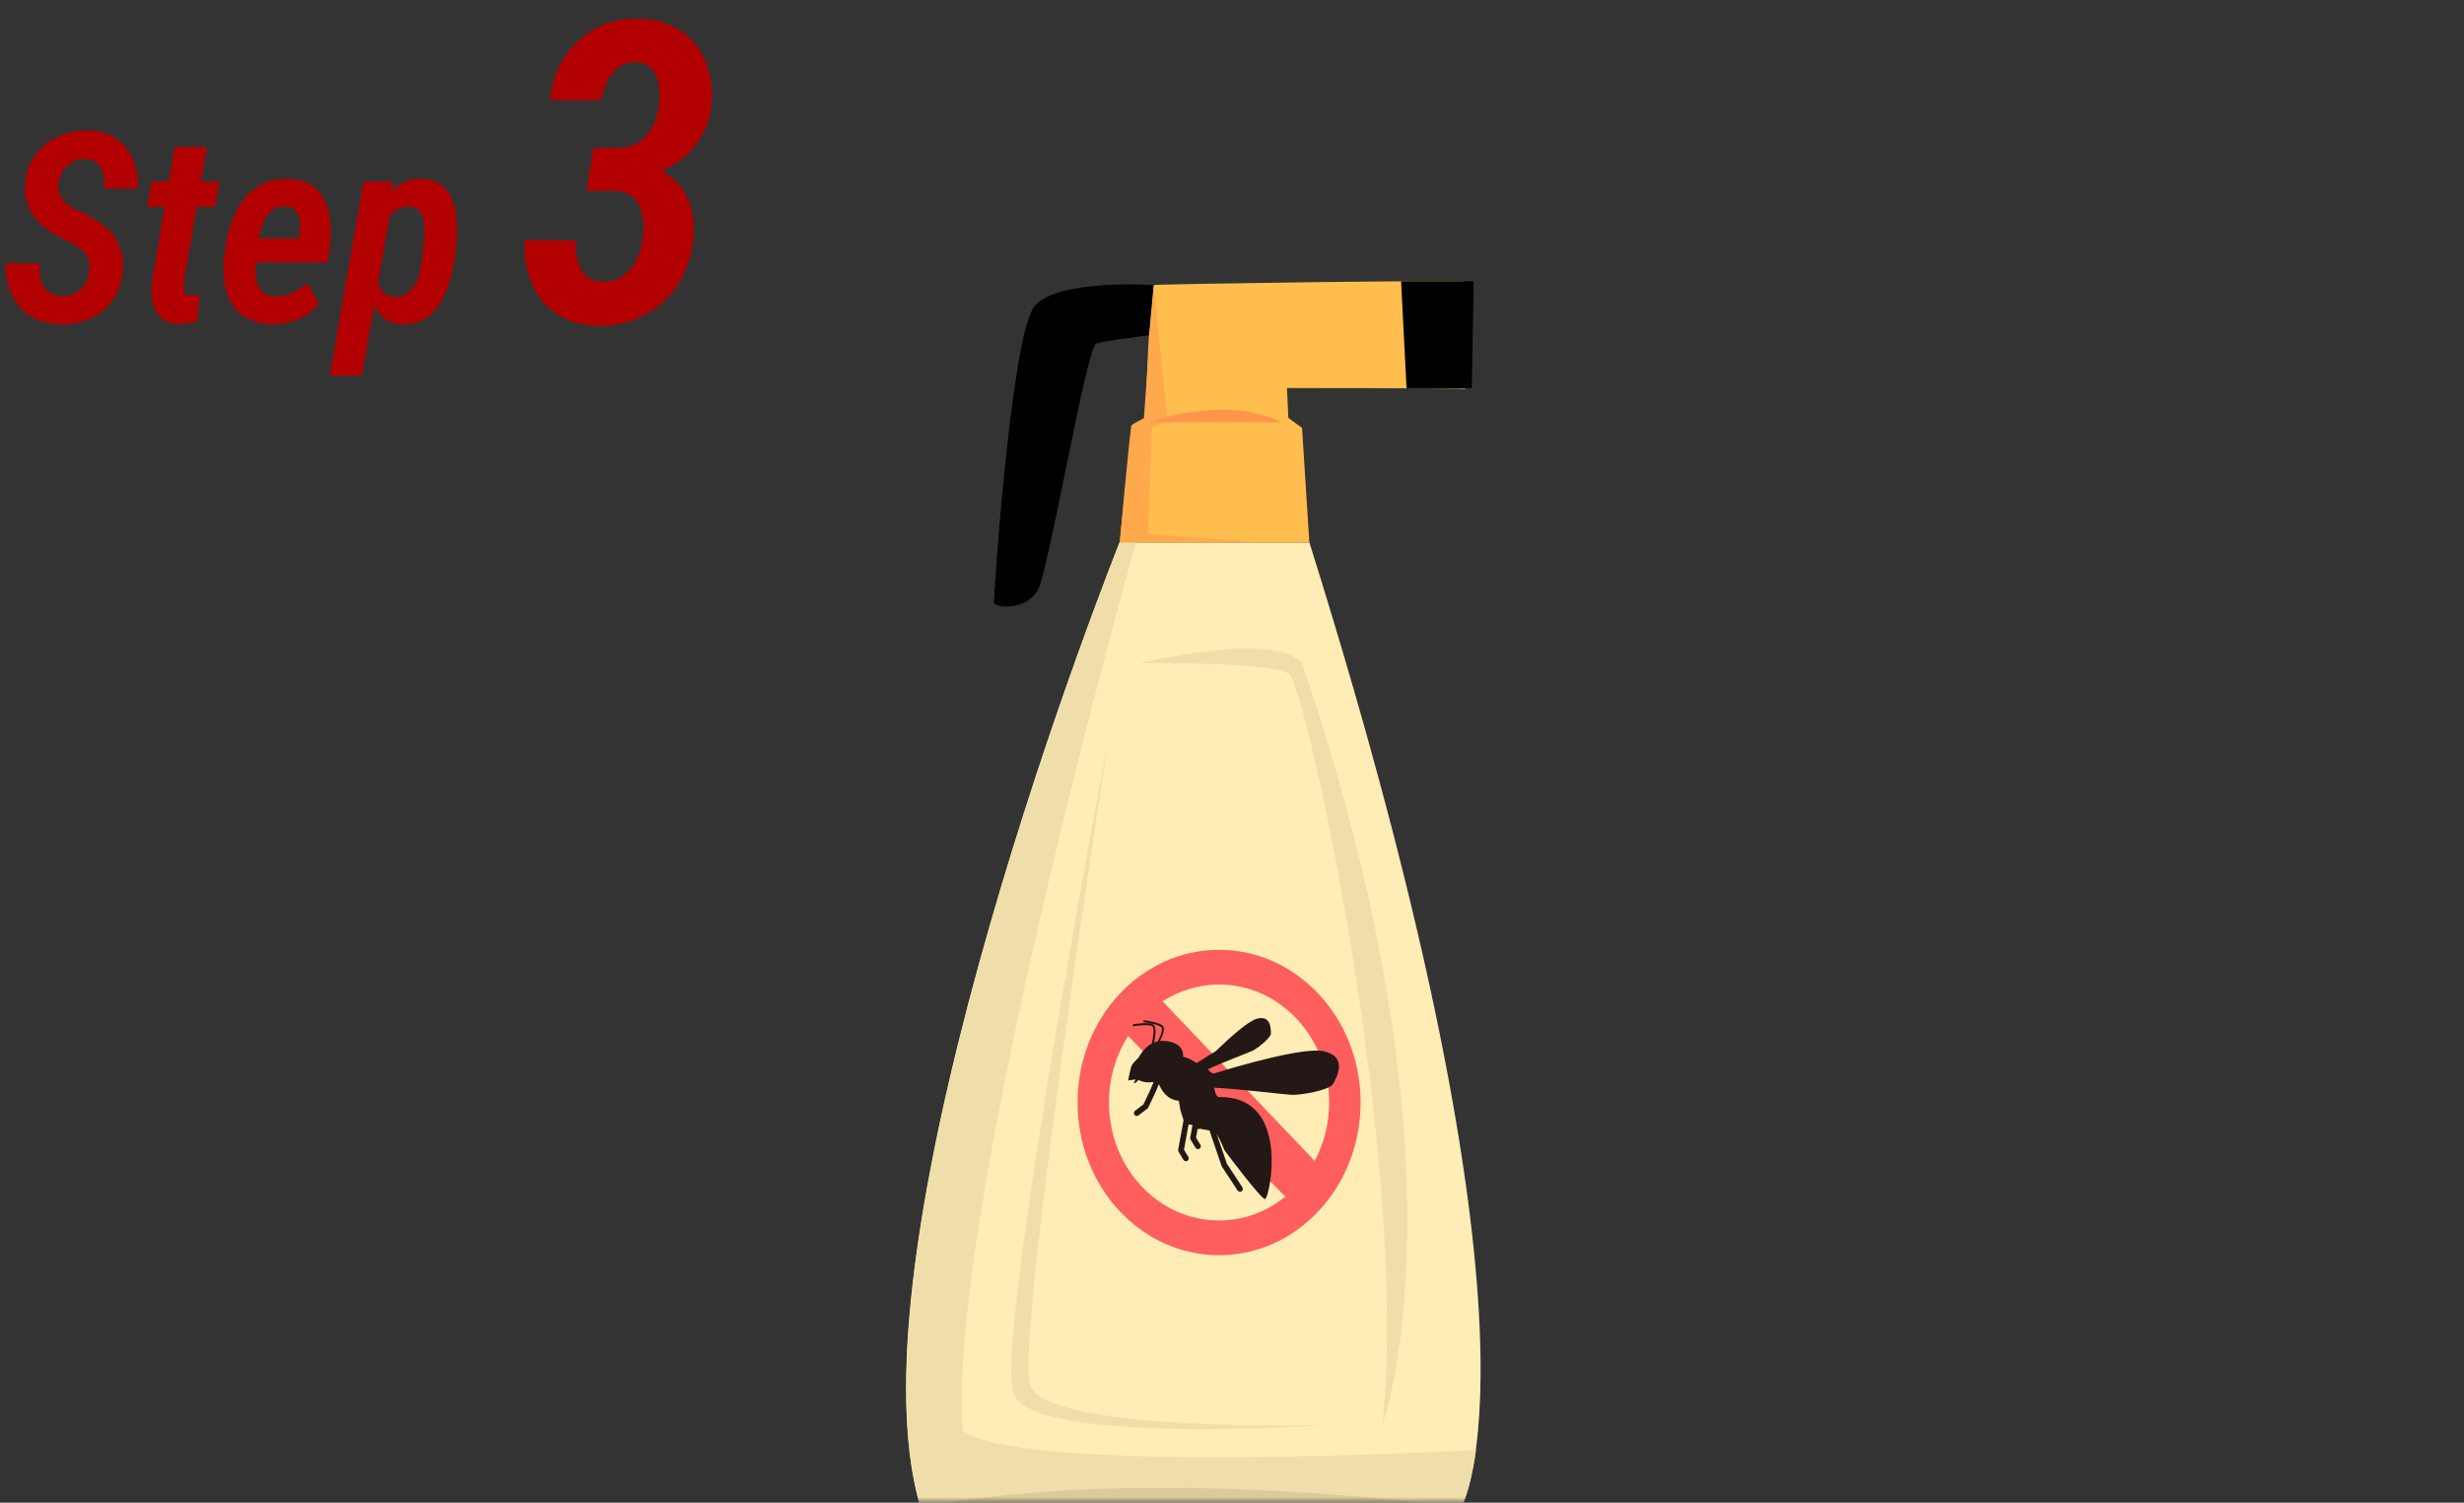 <svg width="223" height="136" viewBox="0 0 223 136" fill="none" xmlns="http://www.w3.org/2000/svg">
<rect x="0" y="0" width="223" height="136" fill="#333333" stroke="none"/>
<mask id="mask0_235_69" style="mask-type:alpha" maskUnits="userSpaceOnUse" x="0" y="0" width="223" height="136">
<rect width="223" height="136" fill="#D9D9D9"/>
</mask>
<g mask="url(#mask0_235_69)">
<path d="M53.698 13.376L55.888 13.394C56.679 13.382 57.341 13.19 57.873 12.819C58.405 12.436 58.819 11.935 59.116 11.316C59.413 10.698 59.593 10.024 59.654 9.294C59.716 8.774 59.704 8.236 59.617 7.68C59.531 7.111 59.327 6.634 59.005 6.251C58.683 5.855 58.195 5.651 57.539 5.639C56.896 5.639 56.358 5.812 55.925 6.158C55.504 6.492 55.17 6.925 54.923 7.457C54.688 7.989 54.515 8.527 54.403 9.071L49.802 9.09C49.901 7.68 50.309 6.412 51.026 5.286C51.744 4.148 52.678 3.257 53.828 2.614C54.991 1.971 56.302 1.662 57.762 1.686C59.234 1.724 60.483 2.07 61.51 2.725C62.537 3.381 63.297 4.278 63.792 5.416C64.299 6.542 64.503 7.828 64.404 9.275C64.33 10.302 64.07 11.236 63.625 12.077C63.192 12.918 62.617 13.642 61.9 14.248C61.194 14.842 60.384 15.306 59.469 15.64C58.566 15.961 57.613 16.122 56.611 16.122L53.272 16.103L53.698 13.376ZM53.068 17.272L53.513 14.601L56.37 14.619C57.409 14.644 58.337 14.817 59.153 15.139C59.982 15.448 60.675 15.893 61.232 16.474C61.801 17.044 62.215 17.742 62.475 18.571C62.747 19.4 62.846 20.346 62.772 21.41C62.685 22.573 62.407 23.661 61.937 24.676C61.479 25.678 60.861 26.544 60.081 27.273C59.314 27.991 58.417 28.547 57.391 28.943C56.376 29.339 55.269 29.525 54.069 29.5C52.956 29.463 51.973 29.24 51.119 28.832C50.278 28.424 49.579 27.867 49.023 27.162C48.478 26.457 48.07 25.64 47.798 24.713C47.538 23.785 47.427 22.796 47.464 21.744L52.103 21.763C52.078 22.307 52.121 22.863 52.233 23.433C52.356 23.989 52.597 24.472 52.956 24.88C53.315 25.276 53.828 25.48 54.496 25.492C55.263 25.517 55.906 25.325 56.426 24.917C56.958 24.509 57.372 23.983 57.669 23.34C57.966 22.697 58.145 22.035 58.207 21.354C58.269 20.686 58.244 20.056 58.133 19.462C58.034 18.856 57.793 18.355 57.409 17.959C57.038 17.551 56.469 17.328 55.702 17.291L53.068 17.272Z" fill="#B20000"/>
<path d="M35.367 19.032L32.766 33.985H29.848L32.895 16.431H35.578L35.367 19.032ZM41.273 22.302L41.168 23.216C41.082 23.895 40.938 24.599 40.734 25.325C40.539 26.052 40.258 26.728 39.891 27.353C39.531 27.97 39.062 28.466 38.484 28.841C37.906 29.208 37.199 29.376 36.363 29.345C35.66 29.321 35.094 29.114 34.664 28.724C34.234 28.333 33.91 27.841 33.691 27.247C33.48 26.653 33.344 26.028 33.281 25.372C33.219 24.716 33.207 24.114 33.246 23.567L33.422 22.149C33.531 21.532 33.691 20.88 33.902 20.192C34.121 19.497 34.414 18.845 34.781 18.235C35.156 17.618 35.613 17.118 36.152 16.735C36.691 16.345 37.336 16.161 38.086 16.185C38.914 16.2 39.559 16.407 40.02 16.806C40.488 17.196 40.824 17.7 41.027 18.317C41.23 18.927 41.34 19.587 41.355 20.298C41.371 21.001 41.344 21.669 41.273 22.302ZM38.227 23.228L38.32 22.278C38.352 21.982 38.383 21.634 38.414 21.235C38.445 20.837 38.434 20.446 38.379 20.064C38.324 19.681 38.191 19.364 37.98 19.114C37.77 18.857 37.445 18.72 37.008 18.704C36.609 18.689 36.266 18.767 35.977 18.939C35.688 19.11 35.441 19.337 35.238 19.618C35.043 19.899 34.883 20.212 34.758 20.556C34.633 20.892 34.543 21.224 34.488 21.552L34.113 24.165C34.09 24.556 34.109 24.954 34.172 25.36C34.242 25.767 34.395 26.11 34.629 26.392C34.871 26.673 35.23 26.825 35.707 26.849C36.184 26.872 36.578 26.77 36.891 26.544C37.203 26.31 37.449 26.005 37.629 25.63C37.809 25.255 37.941 24.853 38.027 24.423C38.121 23.993 38.188 23.595 38.227 23.228Z" fill="#B20000"/>
<path d="M24.586 29.345C23.743 29.329 23.024 29.165 22.43 28.853C21.844 28.54 21.379 28.114 21.036 27.575C20.692 27.028 20.457 26.411 20.332 25.724C20.215 25.036 20.192 24.31 20.262 23.544L20.403 22.407C20.504 21.61 20.688 20.837 20.954 20.087C21.227 19.337 21.59 18.665 22.044 18.071C22.504 17.47 23.071 17.001 23.743 16.665C24.415 16.329 25.204 16.169 26.11 16.185C26.977 16.208 27.676 16.403 28.207 16.771C28.739 17.13 29.137 17.607 29.403 18.2C29.676 18.786 29.84 19.439 29.895 20.157C29.957 20.876 29.942 21.595 29.848 22.314L29.637 23.755H21.504L21.891 21.564L27.036 21.575L27.094 21.247C27.149 20.888 27.165 20.517 27.141 20.134C27.118 19.743 27.012 19.411 26.825 19.138C26.637 18.864 26.313 18.712 25.852 18.681C25.36 18.657 24.957 18.767 24.645 19.009C24.332 19.243 24.086 19.556 23.907 19.946C23.735 20.337 23.606 20.751 23.52 21.189C23.442 21.626 23.383 22.032 23.344 22.407L23.204 23.556C23.165 23.923 23.145 24.294 23.145 24.669C23.153 25.044 23.207 25.396 23.309 25.724C23.419 26.044 23.598 26.306 23.848 26.509C24.106 26.712 24.469 26.817 24.938 26.825C25.5 26.841 26.016 26.735 26.485 26.509C26.954 26.282 27.391 25.989 27.797 25.63L28.864 27.47C28.544 27.907 28.149 28.267 27.68 28.548C27.219 28.829 26.719 29.032 26.18 29.157C25.649 29.29 25.118 29.353 24.586 29.345Z" fill="#B20000"/>
<path d="M19.887 16.431L19.477 18.716H13.301L13.723 16.431H19.887ZM15.797 13.313H18.727L16.664 25.442C16.641 25.645 16.629 25.845 16.629 26.04C16.637 26.235 16.684 26.399 16.77 26.532C16.863 26.665 17.039 26.735 17.297 26.743C17.43 26.743 17.562 26.735 17.695 26.72C17.828 26.696 17.961 26.673 18.094 26.649L17.848 29.064C17.582 29.157 17.316 29.224 17.051 29.263C16.785 29.31 16.512 29.329 16.23 29.321C15.535 29.314 14.996 29.134 14.613 28.782C14.23 28.431 13.969 27.977 13.828 27.423C13.695 26.868 13.66 26.286 13.723 25.677L15.797 13.313Z" fill="#B20000"/>
<path d="M8.075 24.575C8.121 24.192 8.106 23.864 8.028 23.591C7.957 23.317 7.832 23.075 7.653 22.864C7.473 22.653 7.25 22.466 6.985 22.302C6.727 22.138 6.442 21.982 6.129 21.833C5.575 21.583 5.051 21.294 4.559 20.966C4.075 20.638 3.649 20.267 3.282 19.853C2.922 19.439 2.649 18.97 2.461 18.446C2.282 17.915 2.215 17.317 2.262 16.653C2.317 15.903 2.504 15.228 2.825 14.626C3.153 14.024 3.578 13.513 4.102 13.091C4.633 12.661 5.231 12.337 5.895 12.118C6.559 11.899 7.25 11.798 7.969 11.814C8.985 11.837 9.836 12.083 10.524 12.552C11.211 13.021 11.719 13.649 12.047 14.439C12.383 15.228 12.528 16.103 12.481 17.064L9.434 17.052C9.465 16.622 9.442 16.208 9.364 15.81C9.286 15.403 9.118 15.071 8.86 14.814C8.602 14.548 8.215 14.407 7.7 14.392C7.254 14.384 6.86 14.482 6.516 14.685C6.172 14.888 5.895 15.161 5.684 15.505C5.473 15.841 5.336 16.224 5.274 16.653C5.235 16.982 5.27 17.274 5.379 17.532C5.489 17.79 5.641 18.021 5.836 18.224C6.039 18.427 6.27 18.607 6.528 18.763C6.786 18.919 7.043 19.056 7.301 19.173C7.903 19.446 8.446 19.751 8.93 20.087C9.422 20.415 9.84 20.79 10.184 21.212C10.536 21.634 10.789 22.118 10.946 22.665C11.11 23.212 11.164 23.841 11.11 24.552C11.047 25.325 10.86 26.013 10.547 26.614C10.235 27.208 9.825 27.712 9.317 28.126C8.809 28.54 8.227 28.853 7.571 29.064C6.914 29.274 6.207 29.372 5.45 29.357C4.653 29.333 3.938 29.181 3.305 28.899C2.68 28.618 2.157 28.228 1.735 27.728C1.313 27.228 0.996 26.646 0.786 25.982C0.575 25.317 0.489 24.599 0.528 23.825L3.598 23.837C3.575 24.22 3.582 24.591 3.621 24.95C3.668 25.302 3.766 25.614 3.914 25.888C4.071 26.161 4.293 26.376 4.582 26.532C4.871 26.689 5.243 26.771 5.696 26.778C6.141 26.778 6.532 26.689 6.868 26.509C7.203 26.321 7.473 26.064 7.676 25.735C7.887 25.399 8.02 25.013 8.075 24.575Z" fill="#B20000"/>
<g clip-path="url(#clip0_235_69)">
<path d="M101.32 49.087C101.32 49.087 76.045 112.245 83.313 136.448H132.212C132.212 136.448 141.298 121.695 118.501 49.087H101.32Z" fill="#FFEDB5"/>
<path d="M133.587 131.239C125.44 131.653 91.919 133.121 87.137 129.485C85.8 111.307 99.938 59.407 102.814 49.086H101.344C101.344 49.086 76.068 112.245 83.337 136.448H132.236C132.236 136.448 133.057 135.091 133.587 131.239V131.239Z" fill="#F0DEAA"/>
<path d="M103.137 60.028C103.137 60.028 115.197 59.861 116.683 61.022C118.17 62.183 127.586 104.786 125.108 128.988C125.108 128.988 133.533 106.095 117.839 60.019C115.251 57.043 103.137 60.028 103.137 60.028Z" fill="#F0DEAA"/>
<path d="M100.329 66.824C100.329 66.824 91.904 121.031 93.225 125.341C94.547 129.651 119.822 128.988 119.822 128.988C119.822 128.988 93.556 130.812 91.738 126.17C89.921 121.528 100.329 66.824 100.329 66.824Z" fill="#F0DEAA"/>
<path d="M83.336 136.448H132.235C132.235 136.448 103.789 132.414 83.336 136.448Z" fill="#DBCB9B"/>
<path d="M110.331 85.965C103.257 85.965 97.523 92.152 97.523 99.784C97.523 107.415 103.258 113.602 110.331 113.602C117.404 113.602 123.138 107.415 123.138 99.784C123.138 92.152 117.404 85.965 110.331 85.965ZM120.295 99.784C120.295 101.709 119.813 103.511 118.981 105.072L105.222 90.625C106.717 89.665 108.461 89.103 110.331 89.103C115.834 89.103 120.295 93.885 120.295 99.784ZM100.366 99.784C100.366 97.553 101.006 95.483 102.097 93.77L116.323 108.303C114.654 109.654 112.583 110.464 110.331 110.464C104.828 110.464 100.366 105.682 100.366 99.784Z" fill="#FF5E5E"/>
<path d="M101.342 49.087C101.342 49.087 102.352 38.56 102.599 38.477C102.847 38.395 103.631 38.021 103.631 38.021C103.631 38.021 104.085 25.878 104.416 25.795C104.747 25.713 132.542 25.298 132.583 25.505C132.624 25.713 132.748 35.285 132.583 35.203C132.418 35.12 116.476 35.12 116.476 35.12L116.599 37.814L117.838 38.726L118.499 49.087H101.342H101.342Z" fill="#FFBE4D"/>
<path d="M104.416 25.796C104.416 25.796 95.743 25.215 93.638 27.702C91.531 30.189 89.921 53.977 89.962 54.516C90.003 55.055 92.977 55.303 93.968 53.314C94.959 51.325 98.346 31.39 99.213 31.1C100.081 30.81 103.986 30.346 103.986 30.346L104.417 25.796H104.416Z" fill="black"/>
<path d="M126.803 25.459L127.298 35.14H133.204L133.369 25.459H126.803Z" fill="black"/>
<path d="M104.418 25.796L105.674 38.145C105.674 38.145 104.333 38.582 104.271 38.832C104.208 39.081 103.928 48.318 103.928 48.318L113.911 49.086H101.344C101.344 49.086 102.281 38.645 102.405 38.499C102.529 38.353 103.524 37.854 103.524 37.854L104.418 25.795V25.796Z" fill="#FFA94D"/>
<path d="M115.981 38.228H104.004C104.004 38.228 110.736 35.659 115.981 38.228Z" fill="#FF944D"/>
<path d="M119.8 95.142C117.978 94.741 111.936 96.515 109.792 97.176C109.62 97.066 109.461 96.952 109.375 96.859C109.349 96.832 109.347 96.798 109.364 96.76C110.464 96.223 112.934 95.295 113.323 95.116C113.796 94.898 115.026 93.932 115.019 93.533C115.012 93.135 115.043 91.854 113.751 92.203C112.946 92.419 111.223 93.98 110.036 95.128L108.294 96.216C108.068 96.056 107.528 95.705 107.07 95.654C107.128 94.988 106.753 94.312 105.362 94.21C105.231 94.2 105.105 94.203 104.984 94.216L105.233 93.674C105.347 93.325 105.391 92.997 105.238 92.844C104.886 92.493 103.619 92.348 103.566 92.342C103.517 92.336 103.471 92.373 103.464 92.423C103.457 92.474 103.491 92.519 103.54 92.524C103.89 92.564 104.854 92.721 105.111 92.978C105.21 93.076 105.156 93.365 105.033 93.705L104.769 94.251C104.656 94.276 104.549 94.309 104.445 94.351C104.498 94.112 104.554 93.8 104.573 93.507L104.576 93.505C104.595 93.141 104.552 92.816 104.362 92.713C103.928 92.475 102.658 92.688 102.604 92.697C102.555 92.705 102.52 92.753 102.527 92.802C102.533 92.852 102.578 92.886 102.627 92.878C102.978 92.818 103.956 92.702 104.273 92.875C104.4 92.944 104.42 93.251 104.386 93.627C104.385 93.628 104.383 93.63 104.381 93.631C104.355 93.894 104.302 94.184 104.241 94.448C104.198 94.471 104.155 94.495 104.113 94.521L104.046 94.565C103.609 94.86 103.275 95.3 103.027 95.738C102.682 96.054 102.425 96.364 102.368 96.576C102.325 96.737 102.285 96.899 102.251 97.049L102.197 97.295C102.14 97.566 102.105 97.755 102.105 97.759L102.1 97.787L102.785 97.694L102.604 98.015C102.604 98.015 102.751 98.12 103.023 97.736C103.456 97.962 103.936 97.999 104.403 97.924L104.141 98.564L103.483 99.961L102.725 100.531C102.611 100.617 102.588 100.78 102.673 100.894C102.724 100.961 102.802 100.998 102.88 100.998C102.934 100.998 102.988 100.98 103.034 100.946L103.844 100.337C103.877 100.312 103.904 100.278 103.922 100.24L104.61 98.779C104.612 98.775 104.613 98.771 104.615 98.767L104.882 98.115C105.12 98.711 105.637 99.542 106.687 99.623L106.84 100.507L107.115 101.387L106.63 104.062C106.619 104.124 106.63 104.189 106.663 104.243L107.108 104.974C107.156 105.054 107.241 105.098 107.328 105.098C107.374 105.098 107.421 105.085 107.463 105.06C107.584 104.985 107.623 104.826 107.548 104.704L107.154 104.058L107.571 101.762L107.928 101.823L107.721 102.966C107.71 103.029 107.722 103.094 107.754 103.147L108.199 103.878C108.248 103.958 108.333 104.002 108.42 104.002C108.465 104.002 108.512 103.99 108.554 103.964C108.675 103.889 108.713 103.73 108.639 103.608L108.246 102.961L108.392 102.152C108.428 102.173 108.467 102.187 108.509 102.187C108.551 102.187 108.592 102.173 108.633 102.146C108.716 102.18 108.799 102.205 108.881 102.219C109.055 102.248 109.257 102.278 109.458 102.304L110.561 105.532C110.569 105.553 110.578 105.572 110.59 105.59L112.006 107.741C112.056 107.817 112.138 107.857 112.222 107.857C112.271 107.857 112.32 107.844 112.364 107.815C112.483 107.736 112.515 107.575 112.437 107.456L111.039 105.331L110.105 102.6C110.503 103.291 110.822 104.101 110.826 104.114L110.829 104.12C110.963 104.299 114.113 108.518 114.488 108.518C114.677 108.518 115.092 106.855 115.092 105.077C115.092 103.982 114.935 102.421 114.187 101.205C113.406 99.936 112.148 99.292 110.45 99.292C110.383 99.292 110.317 99.293 110.249 99.295L110.034 99.039L109.876 98.443C112.062 98.545 116.16 99.05 116.857 99.087C117.742 99.134 120.361 98.667 120.665 98.078C120.969 97.489 122.023 95.633 119.795 95.143L119.8 95.142Z" fill="#231815"/>
</g>
</g>
<defs>
<clipPath id="clip0_235_69">
<rect width="52" height="111" fill="white" transform="translate(82 25.448)"/>
</clipPath>
</defs>
</svg>
